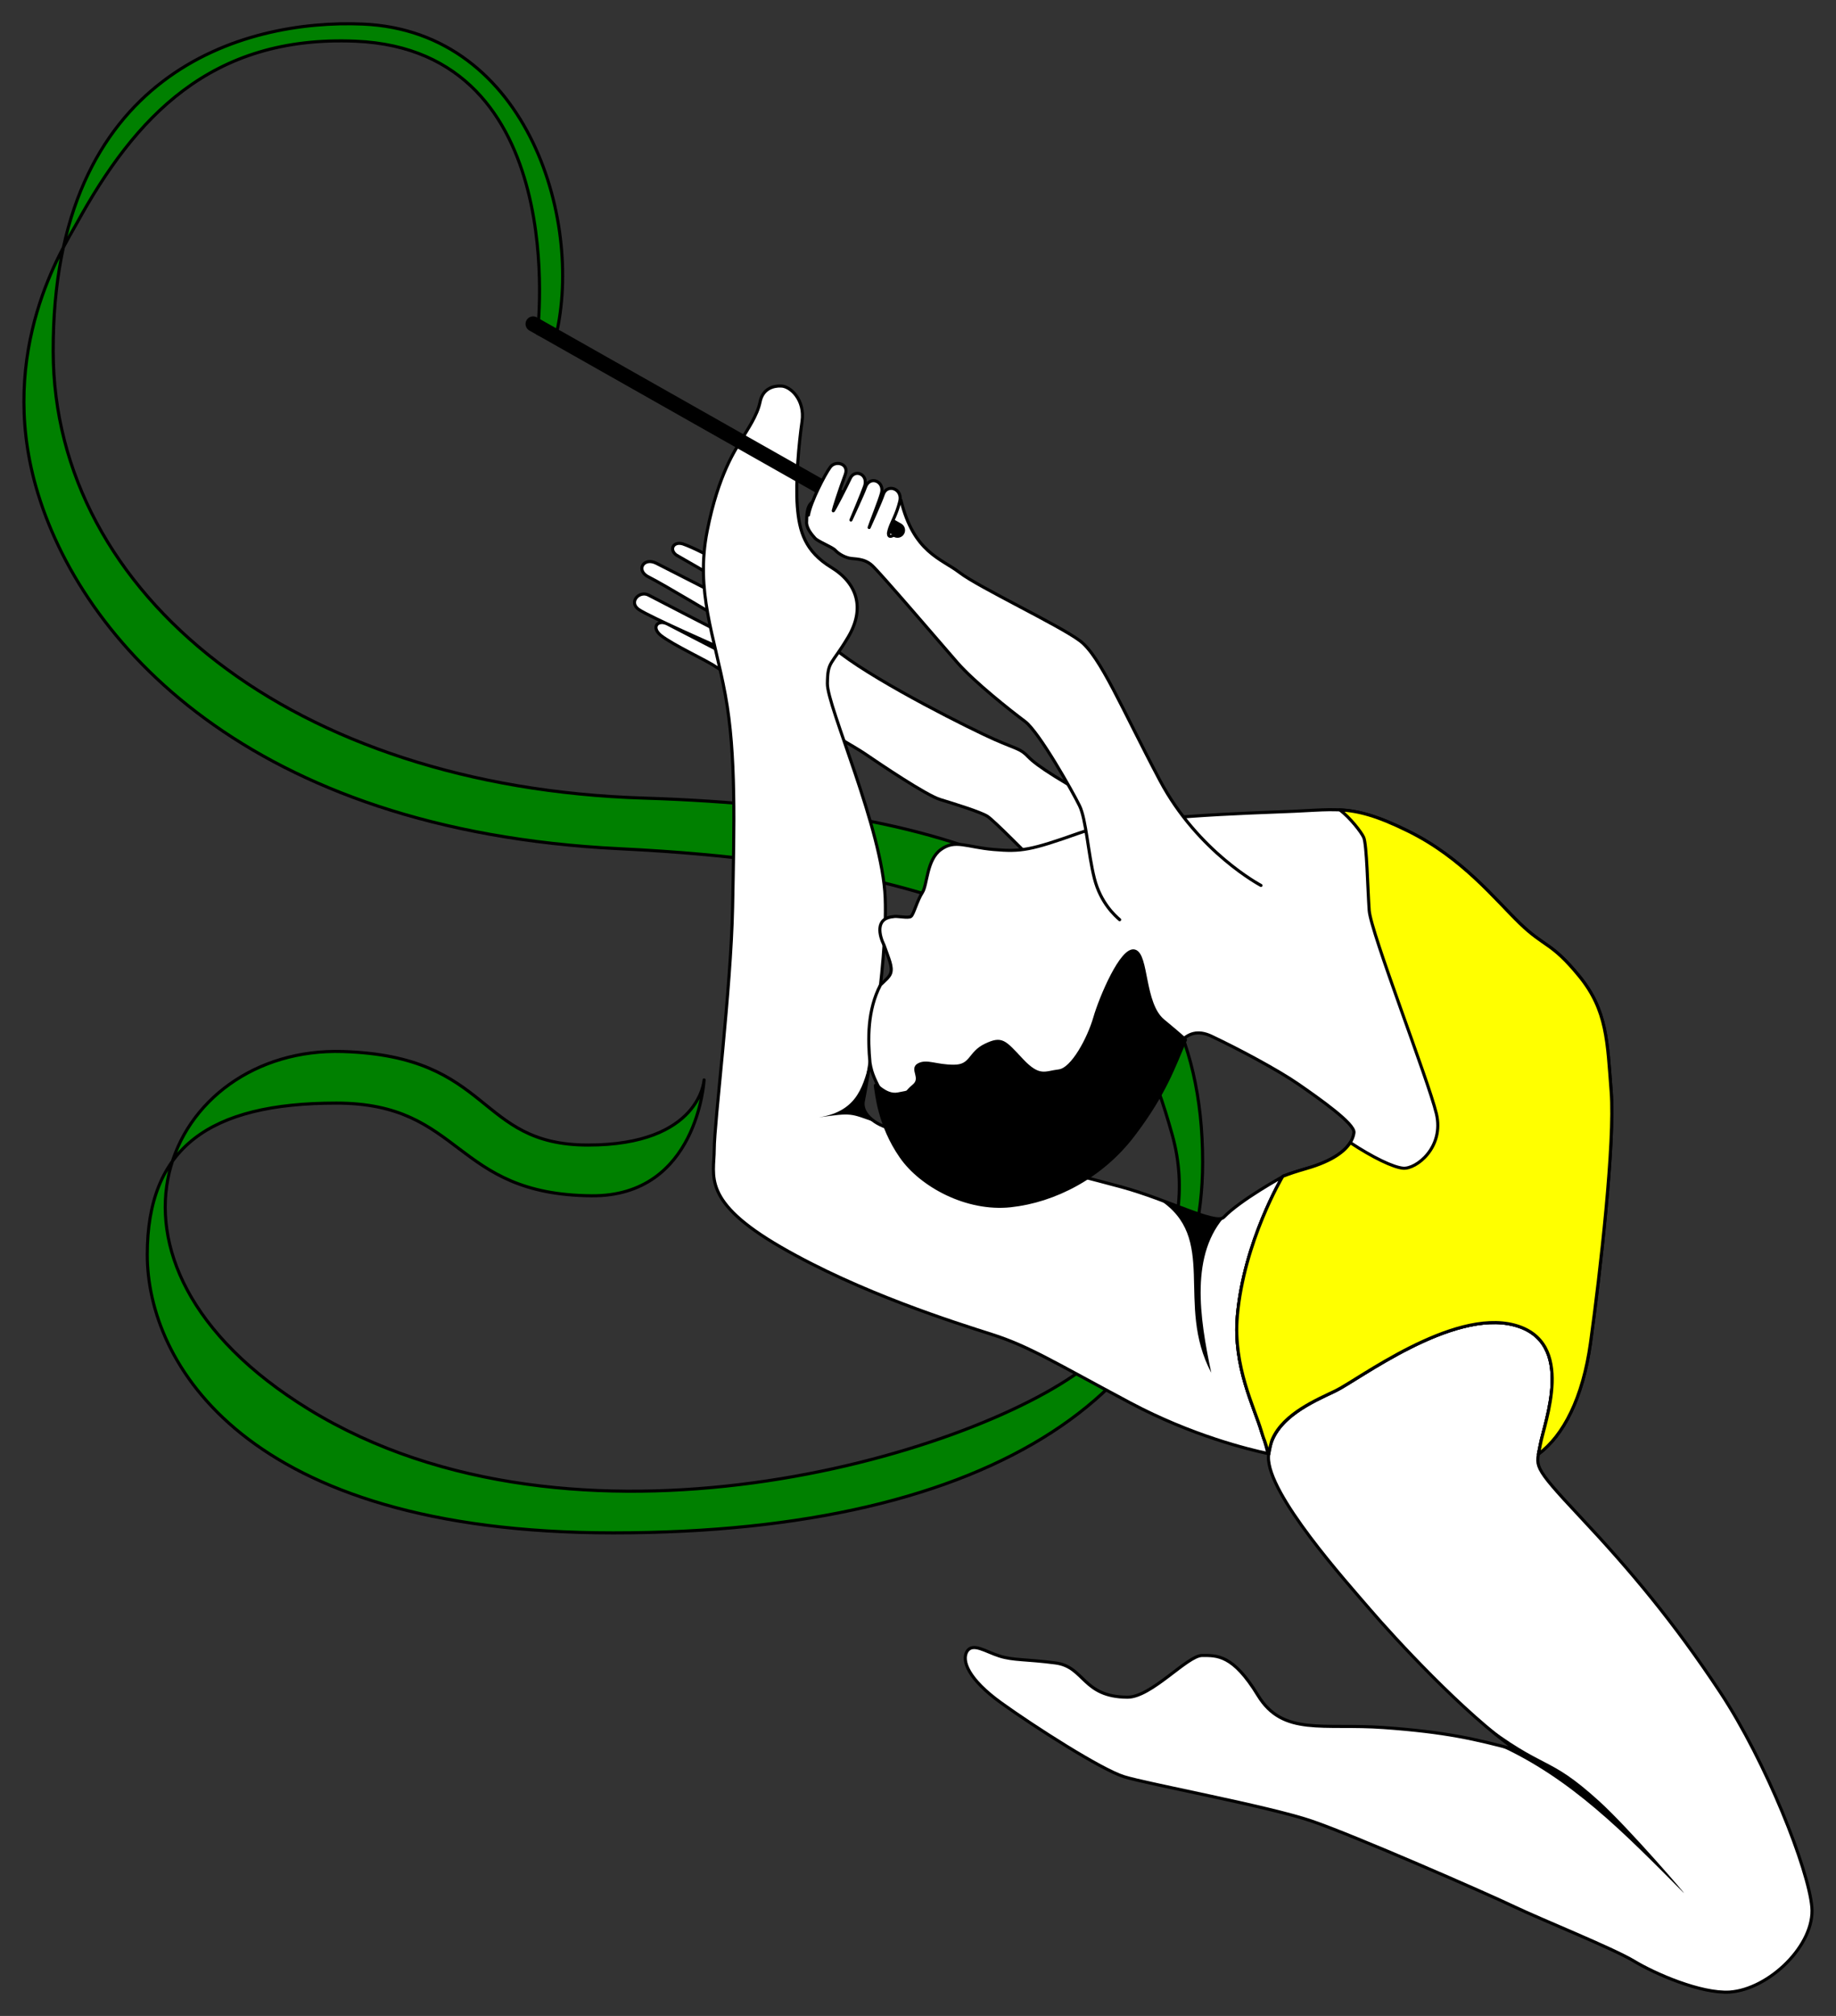 <?xml version="1.0" encoding="UTF-8" standalone="no"?>
<!-- Created with Inkscape (http://www.inkscape.org/) -->
<svg
    xmlns:inkscape="http://www.inkscape.org/namespaces/inkscape"
    xmlns:rdf="http://www.w3.org/1999/02/22-rdf-syntax-ns#"
    xmlns="http://www.w3.org/2000/svg"
    xmlns:xlink="http://www.w3.org/1999/xlink"
    xmlns:ns1="http://sozi.baierouge.fr"
    xmlns:cc="http://creativecommons.org/ns#"
    xmlns:dc="http://purl.org/dc/elements/1.1/"
    xmlns:sodipodi="http://sodipodi.sourceforge.net/DTD/sodipodi-0.dtd"
    id="svg3197"
    sodipodi:docname="Torneio GR Brasil 2014_Medalha_01-.svg"
    viewBox="0 0 410 450"
    version="1.1"
    inkscape:version="0.48.4 r9939"
  >
  <rect x="0" y="0" width="410" height="450" fill="#333333" stroke="none"/>
  <sodipodi:namedview
      id="base"
      bordercolor="#666666"
      inkscape:pageshadow="2"
      inkscape:window-y="-8"
      pagecolor="#ffffff"
      inkscape:window-height="878"
      inkscape:window-maximized="1"
      inkscape:zoom="0.5"
      inkscape:window-x="54"
      showgrid="false"
      borderopacity="1.0"
      inkscape:current-layer="layer3"
      inkscape:cx="326.85309"
      inkscape:cy="181.41144"
      inkscape:window-width="1538"
      inkscape:pageopacity="0"
      inkscape:document-units="px"
  />
  <g
      id="layer3"
      inkscape:label="Silueta Vestida"
      inkscape:groupmode="layer"
      transform="translate(0 -602.36)"
    >
    <g
        id="g5805"
        transform="translate(-187.83 265.55)"
      >
      <path
          id="path5508"
          d="m335.38 478.63c2.835 2.219 10.242 5.581 12.29 7.019 1.867 1.311 29.636 16.91 33.21 19.351 3.574 2.441 13.772 9.327 16.91 10.285 3.138 0.959 9.065 2.789 10.547 3.748 1.482 0.959 8.804 8.455 10.198 9.762 1.395 1.308 29.929 8.992 29.929 8.992s3.106-12.13-10.404-19.364c-13.51-7.235-18.74-10.721-20.571-12.639-1.83-1.918-2.441-1.656-7.583-3.922-5.143-2.266-25.278-12.29-34.343-19.176-9.065-6.886-9.152-10.198-21.878-17.607-7.125-4.148-11.331-6.158-13.36-6.856-2.123-0.646-3.126 1.273-1.462 2.489 1.177 0.741 8.151 4.47 9.63 5.949 1.479 1.479 0.247 3.205 0.247 3.205s-11.482-5.892-14.358-7.33c-2.876-1.438-4.654 1.643-1.69 3.081 2.964 1.438 16.973 9.858 16.973 9.858l-1.294 2.28s-13.683-7.026-15.717-8.105-4.53 1.572-2.188 3.205c2.342 1.633 18.799 8.845 18.799 8.845l-0.247 0.678s-9.934-5.139-12.116-6.263c-2.115-1.09-3.75 0.658-1.521 2.515z"
          sodipodi:nodetypes="cssssscsssssccscssccssccsc"
          style="stroke-linejoin:round;color:#000000;stroke:#000000;stroke-linecap:round;stroke-width:.69;fill:#ffffff"
          inkscape:connector-curvature="0"
      />
      <path
          id="path5488"
          d="m403.8 705.39c-1.307 2.092 0.261 6.276 7.67 11.593 7.409 5.317 22.259 14.829 27.374 16.432 5.116 1.603 32.29 6.623 41.878 9.892 9.588 3.269 39.233 16.241 45.15 19.076 5.917 2.835 22.188 9.368 26.873 12.204 4.684 2.835 14.916 7.273 21.326 6.903 8.875-0.616 19.107-10.601 18.367-18.983-0.74-8.382-10.108-32.297-20.463-47.952s-19.97-27.119-31.187-39.076-9.861-11.218-8.999-16.148c0.863-4.931 8.136-23.051-5.794-26.749-13.929-3.698-34.857 12.23-39.913 14.671-5.056 2.441-14.731 6.363-14.992 14.731-0.261 8.368 17.433 27.98 22.663 34.081 5.23 6.101 20.963 23.237 32.674 31.373-9.184-2.465-15.84-4.006-29.523-4.992-13.683-0.986-22.589 1.948-28.167-7.204-5.579-9.152-9.152-8.891-12.465-8.891-3.312 0-11.326 9.348-16.689 9.315-10.046-0.062-9.492-6.78-16.025-7.643-6.533-0.863-9.368-0.555-12.512-1.541-3.143-0.986-5.928-3.044-7.248-1.091z"
          sodipodi:nodetypes="cssssscsssssssscssssssc"
          style="stroke-linejoin:round;stroke:#000000;stroke-width:.69;stroke-linecap:round;fill:#ffffff"
          inkscape:connector-curvature="0"
      />
      <path
          id="path5490"
          sodipodi:nodetypes="ccccsc"
          d="m517.75 720.52c2.988 2.626 5.938 5.025 8.672 6.925-1.48-0.397-2.883-0.771-4.271-1.122 16.535 7.391 28.452 19.746 41.591 32.941 1.482 1.482-12.118-14.338-18.811-20.407-11.778-10.682-11.546-6.356-27.181-18.336z"
          style="fill:#000000"
          inkscape:connector-curvature="0"
      />
      <path
          id="path5478"
          d="m345.06 577.87s-1.404 26.056-25.114 25.868c-31.107-0.247-28.592-20.689-57.008-20.689s-42.223 9.957-42.223 33.84 21.477 62.094 104.09 62.094c85.753 0 131.59-32.38 131.59-82.748 0-57.69-45.995-78.812-124.84-81.273-78.184-2.441-131.71-45.339-131.85-99.669-0.165-62.127 42.295-74.236 69.115-73.11 37.284 1.565 49.721 45.158 42.855 70.782l-3.835-1.743s7.881-63.127-40.538-65.21c-32.425-1.395-49.338 16.982-62.41 40.793-2.767 5.041-17.752 28.013-9.025 58.688 9.782 34.382 47.565 76.742 130.36 80.775 102.76 5.005 115.74 36.692 123.36 63.8 6.952 24.729-10.402 44.978-19.458 51.954-25.801 19.874-113.97 45.767-173.28 9.414-54.281-33.269-31.501-81.117 7.544-79.902 33.626 1.046 29.643 20.877 54.747 20.877 25.103 0 25.92-14.542 25.92-14.542z"
          sodipodi:nodetypes="cssssssssccsssssssssc"
          style="stroke-linejoin:round;stroke:#000000;stroke-linecap:round;stroke-width:.69px;fill:#008000"
          inkscape:connector-curvature="0"
      />
      <path
          id="path5492"
          d="m362.23 422.98c2.092 0 5.404 3.094 4.707 7.888-0.697 4.794-1.491 13.36-1.06 18.969 0.431 5.609 1.726 10.046 7.581 13.621 5.855 3.575 7.581 9.184 3.76 15.594-3.821 6.41-4.561 5.239-4.623 10.355-0.061 5.116 12.311 32.469 12.908 47.846 0.593 15.261-4.358 42.885-4.881 45.326-0.523 2.441 2.02 5.362 7.075 6.408s40.255 9.979 50.54 12.768c10.285 2.789 21.138 8.579 22.86 6.777 3.686-3.856 13.138-9.043 13.138-9.043s-8.647 14.507-10.093 31.128c-0.972 11.176 3.8 20.334 5.403 25.758 0.932 2.58 1.117 3.854 1.466 4.908-4.195-0.882-17.015-3.981-30.84-11.348-16.888-8.999-22.593-12.617-30.786-15.232-8.194-2.615-29.411-9.231-47.192-19.516s-14.869-15.873-14.869-21.8c0-5.927 3.754-35.891 4.103-54.021 0.349-18.13 0.821-34.177-1.62-47.426-2.441-13.249-6.721-23.097-4.052-36.621 2.513-12.735 6.363-18.174 7.67-20.396 1.307-2.223 3.53-5.361 4.14-8.411s3.138-3.617 4.663-3.53z"
          sodipodi:nodetypes="csssssssssscsccsssssssssc"
          style="stroke-linejoin:round;color:#000000;stroke:#000000;stroke-linecap:round;stroke-width:.69;fill:#ffffff"
          inkscape:connector-curvature="0"
      />
      <path
          id="path5494"
          d="m382.28 572.97c-1.646 5.866-2.605 11.854-11.606 13.267 7.646-1.059 6.857-0.904 12.9 1.208-2.263-1.36-3.308-3.209-2.955-4.854 0.175-0.816 0.869-4.582 1.661-9.621zm7.874 16.589c0.144 0.043 0.262 0.086 0.41 0.129l-0.021-0.043c-0.168-0.04-0.231-0.049-0.388-0.086zm56.368 14.928c13.532 8.6 3.616 23.279 11.8 38.765-2.591-12.236-4.867-26.661 3.473-35.4-0.245 0.228-0.48 0.47-0.69 0.69-1.255 1.313-7.386-1.405-14.583-4.056z"
          style="fill:#000000"
          inkscape:connector-curvature="0"
      />
      <path
          id="path5683"
          d="m484.79 517.55c-2.277 0.024-4.715 0.209-7.766 0.345-9.762 0.436-37.47 1.062-48.278 4.897-10.808 3.835-12.904 4.169-19.005 3.646-6.101-0.523-8.617-2.321-11.822 0.021-3.205 2.342-2.949 7.812-4.12 9.6-1.171 1.787-1.907 4.814-2.524 5.307-0.616 0.493-3.15-0.182-4.012 0.065-4.112 0.387-3.035 4.312-2.006 6.385 1.045 3.021 1.967 4.84 1.445 6.299-0.292 0.817-1.289 1.623-2.244 2.546-2.949 5.618-2.845 12.117-2.351 17.366 0.103 0.65 0.235 1.272 0.41 1.855 1.136 3.785 5.238 10.043 9.319 14.087 2.89 0.695 7.238 1.759 11.757 2.891 11.195-1.892 29.144-8.003 29.144-8.003s12.121-0.799 14.475-7.162c2.353-6.363 5.051-12.454 11.153-9.578 6.101 2.876 14.999 7.64 19.436 10.721 4.438 3.082 12.644 8.803 12.382 10.808-0.261 2.005-2.025 5.538-10.592 8.003-2.079 0.598-3.636 1.102-4.851 1.577-0.229 0.031-0.388 0.161-0.498 0.256 0 0-8.65 14.507-10.096 31.129-0.972 11.176 3.791 20.333 5.393 25.757 0.651 2.203 1.242 3.454 1.726 4.185 1.249-7.385 10.065-10.993 14.82-13.288 5.056-2.441 25.979-18.367 39.908-14.669 13.929 3.698 6.666 21.819 5.803 26.749-0.141 0.806-0.3 1.445-0.41 2.028 5.556-4.108 9.927-12.522 11.627-24.83 2.179-15.777 5.488-44.887 4.616-56.044-0.872-11.157-0.865-18.13-7.14-25.8-6.276-7.67-7.688-6.374-13.267-11.778-5.579-5.404-12.887-14.653-24.916-20.58-8.27-4.075-12.507-4.842-17.517-4.789zm-13.677 143.76c0.01 0.014 0.033 0.029 0.043 0.043v-0.043c-0.012-0.003-0.031 0.003-0.043 0z"
          sodipodi:nodetypes="sssscssccsccscccsssssccsscssscsssssscccc"
          style="stroke-linejoin:round;color:#000000;stroke:#000000;stroke-linecap:round;stroke-width:.69;fill:#ffffff"
          inkscape:connector-curvature="0"
      />
      <path
          id="path5654"
          d="m452.56 568.91s-0.463-0.541-4.996-4.289-3.486-14.731-6.363-15.515c-2.876-0.784-7.583 10.373-8.891 14.905-1.308 4.533-4.968 11.506-8.019 11.854-3.051 0.349-4.358 1.743-8.281-2.441s-4.445-5.056-8.106-3.312c-3.661 1.743-3.051 4.707-7.06 4.707-4.01 0-6.014-1.308-7.845-0.349-1.83 0.959 0.959 2.964-1.133 4.707s-0.436 1.22-3.486 1.83c-3.051 0.61-5.317-3.051-5.056-1.656 0.262 1.395 0.761 8.554 5.742 15.693 4.5 6.449 14.682 11.956 24.444 10.91 9.762-1.046 20.282-6.38 27.429-15.794 7.147-9.414 9.005-15.323 11.62-21.251z"
          sodipodi:nodetypes="cssssssssssssssc"
          style="stroke-linejoin:round;color:#000000;stroke:#000000;stroke-linecap:round;stroke-width:.69;fill:#000000"
          inkscape:connector-curvature="0"
      />
      <path
          id="path5668"
          d="m487.03 517.59c2.337 1.807 4.79 4.937 5.328 6.148 0.697 1.569 0.881 11.427 1.23 16.309 0.349 4.881 13.162 37.74 14.993 45.323 1.83 7.583-4.544 12.471-7.421 12.21-2.223-0.202-6.782-2.402-11.8-5.717-1.173 1.865-3.854 4.078-9.772 5.781-2.154 0.62-3.747 1.139-4.981 1.628-0.139 0.001-0.246 0.099-0.368 0.205 0 0-8.65 14.507-10.096 31.129-0.972 11.176 3.791 20.333 5.393 25.757 0.2 0.678 0.394 1.278 0.582 1.79l0.086 0.173 0.969 3.02c0.151-0.843 0.467-2.542 0.799-3.289 2.549-5.743 9.919-8.774 14.109-10.797 5.056-2.441 25.979-18.367 39.908-14.669 13.929 3.698 6.666 21.819 5.803 26.749-0.143 0.815-0.299 1.461-0.41 2.049 5.569-4.097 9.925-12.525 11.627-24.851 2.179-15.777 5.488-44.887 4.616-56.044-0.872-11.157-0.865-18.13-7.14-25.8-6.276-7.67-7.688-6.374-13.267-11.778-5.579-5.404-12.887-14.653-24.916-20.58-7.013-3.455-11.131-4.528-15.273-4.746z"
          sodipodi:nodetypes="csssscsccsscccsssscssssscc"
          style="stroke-linejoin:round;color:#000000;stroke:#000000;stroke-linecap:round;stroke-width:.69;fill:#ffff00"
          inkscape:connector-curvature="0"
      />
      <path
          id="path5510"
          d="m469.42 534.46s-14.053-7.396-22.558-23.421c-8.506-16.025-13.291-27.742-17.867-31.185-4.576-3.443-22.663-11.985-26.847-15.21-4.184-3.225-10.268-4.445-13.138-16.216-8.588 8.825-16.973 0.114-16.973 0.114-3.647-0.448-4.041 1.323-4.096 5.049 0.131 1.342 1.172 2.555 1.869 3.339 0.697 0.784 3.835 1.961 4.533 2.702 0.697 0.741 1.83 1.438 3.051 1.743 1.22 0.305 3.312-0.044 5.186 1.656 1.874 1.7 15.221 17.314 19.042 21.69 3.821 4.376 11.957 10.786 15.1 13.128 3.143 2.342 10.704 15.781 12.185 18.832 1.482 3.051 1.918 10.721 3.312 16.213 1.395 5.491 4.657 8.347 5.643 9.21"
          sodipodi:nodetypes="cssscccssssssssc"
          style="stroke-linejoin:round;color:#000000;stroke:#000000;stroke-linecap:round;stroke-width:.69;fill:#ffffff"
          inkscape:connector-curvature="0"
      />
      <path
          id="path5480"
          d="m306.88 409.12 81.368 46.044"
          sodipodi:nodetypes="cc"
          style="stroke-linejoin:round;stroke:#000000;stroke-linecap:round;stroke-width:3.382;fill:none"
          inkscape:connector-curvature="0"
      />
      <path
          id="path5512"
          d="m368.37 451.79c0.479-2.92 3.704-9.152 4.881-10.721 1.177-1.569 4.243-0.762 3.336 1.675-1.443 3.873-2.583 7.557-2.681 8.063-0.103 0.529 3.182-5.856 3.757-7.159 0.998-2.263 4.128-1.013 3.245 1.695-0.424 1.301-3.054 7.542-3.054 7.542s2.752-5.889 3.211-7.236c0.955-2.804 4.328-1.43 3.615 1.23-0.469 1.75-2.389 6.455-2.759 7.682 0 0 2.528-5.542 3.157-7.396 0.837-2.467 4.4-1.302 3.681 1.583-0.713 2.858-1.693 4.362-2.221 5.899-1.034 3.008 1.017 1.504 1.017 1.504"
          sodipodi:nodetypes="cssssscsscsssc"
          style="stroke-linejoin:round;color:#000000;stroke:#000000;stroke-linecap:round;stroke-width:.69;fill:#ffffff"
          inkscape:connector-curvature="0"
      />
    </g
    >
    <path
        id="path5723"
        d="m955.88 456.92s-1.405 26.068-25.125 25.88c-31.121-0.247-28.605-20.698-57.033-20.698s-42.241 9.962-42.241 33.855c0 23.894 21.487 62.121 104.14 62.121 85.791 0 131.65-32.394 131.65-82.785 0-57.716-46.015-78.847-124.89-81.309-78.218-2.442-131.77-45.359-131.91-99.713-0.165-62.155 42.314-74.269 69.146-73.143 37.3 1.566 49.744 45.178 42.874 70.814l-3.837-1.744s7.885-63.155-40.556-65.239c-32.44-1.395-49.36 16.989-62.437 40.811-2.769 5.043-17.76 28.025-9.029 58.714 9.786 34.397 47.586 76.777 130.42 80.811 102.8 5.008 115.79 36.708 123.41 63.829 6.955 24.74-10.406 44.999-19.466 51.977-25.812 19.882-114.02 45.787-173.36 9.418-54.305-33.284-31.515-81.153 7.547-79.938 33.641 1.046 29.656 20.886 54.771 20.886s25.932-14.548 25.932-14.548z"
        sodipodi:nodetypes="cssssssssccsssssssssc"
        style="fill:#008000"
        inkscape:connector-curvature="0"
    />
    <path
        id="path5717"
        style="fill:#000000"
        inkscape:connector-curvature="0"
        d="m972.97 301.66c-1.515 0.092-3.523 0.869-4.057 3.539-0.611 3.052-2.836 6.193-4.144 8.417s-5.148 7.654-7.662 20.395c-0.341 1.73-0.558 3.404-0.691 5.029-2.18-1.101-3.737-1.768-4.748-2.115-2.124-0.646-3.133 1.265-1.468 2.482 0.718 0.452 3.592 2.03 6.064 3.518 0.01 1.283 0.088 2.552 0.194 3.798-3.553-1.821-8.724-4.47-10.748-5.482-2.878-1.439-4.648 1.647-1.683 3.086 2.184 1.06 8.942 5.073 13.1 7.554 0.204 1.194 0.417 2.386 0.669 3.583-2.806-1.437-12.053-6.168-13.812-7.1-2.035-1.079-4.523 1.56-2.18 3.194 0.79 0.551 3.216 1.758 6.043 3.086-1.915-0.7-3.213 0.956-1.122 2.698 2.836 2.22 10.231 5.575 12.28 7.014 0.121 0.085 0.623 0.363 0.95 0.561 0.418 1.856 0.821 3.756 1.187 5.741 2.442 13.255 1.967 29.298 1.619 47.437-0.349 18.138-4.101 48.111-4.101 54.041 0 5.93-2.898 11.529 14.891 21.819s39.002 16.915 47.199 19.531c8.197 2.616 13.902 6.234 30.797 15.237 14.115 7.521 27.051 10.565 30.97 11.374 0 0 0.018-0.007 0.021 0 0.01 0.007-0.01 0.018 0 0.021-0.02 0.217-0.036 0.423-0.043 0.647-0.262 8.372 17.428 27.995 22.661 34.099 5.232 6.104 20.98 23.262 32.696 31.401-9.188-2.466-15.835-4.02-29.524-5.007-13.689-0.986-22.605 1.948-28.186-7.208-5.581-9.156-9.161-8.892-12.474-8.892-3.314 0-11.339 9.356-16.704 9.323-10.051-0.061-9.477-6.777-16.014-7.64-6.536-0.863-9.373-0.567-12.517-1.554-3.145-0.986-5.931-3.033-7.252-1.079-1.308 2.093 0.249 6.27 7.662 11.589 7.412 5.319 22.269 14.842 27.387 16.445 5.118 1.603 32.298 6.614 41.89 9.884 9.592 3.27 39.251 16.263 45.17 19.1 5.92 2.837 22.204 9.357 26.891 12.194 4.686 2.837 14.931 7.276 21.344 6.906 8.879-0.617 19.106-10.606 18.366-18.992s-10.1-32.314-20.459-47.976-19.985-27.122-31.207-39.085c-9.38-9.999-9.973-11.132-9.41-14.114 5.559-4.11 9.932-12.527 11.633-24.841 2.18-15.784 5.49-44.907 4.619-56.069-0.872-11.162-0.865-18.138-7.144-25.812-6.279-7.674-7.692-6.377-13.273-11.784-5.581-5.407-12.893-14.659-24.927-20.589-8.273-4.077-12.512-4.844-17.524-4.791-2.278 0.024-4.717 0.209-7.769 0.345-5.087 0.227-15.046 0.495-24.948 1.252-1.856-2.407-3.627-5.109-5.223-8.115-8.509-16.032-13.313-27.763-17.891-31.207-4.578-3.445-22.662-11.989-26.848-15.215-4.186-3.227-10.271-4.432-13.143-16.208-0.085 0.087-0.174 0.154-0.259 0.237 0.65-2.838-2.837-3.96-3.669-1.511-0.306 0.901-1.187 3.002-2.007 4.921-0.093 0.023-0.188 0.044-0.281 0.065 0.778-2.058 1.619-4.302 1.878-5.266 0.713-2.661-2.648-4.036-3.604-1.23-0.374 1.099-2.292 4.798-3.108 6.367-0.014-0.004-0.028-0.018-0.043-0.022 0.77-1.621 2.63-5.578 2.978-6.647 0.883-2.709-2.239-3.969-3.237-1.705-0.379 0.859-1.843 4.611-2.806 7.014-0.133-0.078-0.264-0.159-0.388-0.237 0.456-2.101 1.187-5.19 2.115-7.683 0.908-2.438-2.168-3.253-3.345-1.683-0.863 1.151-2.817 4.813-3.993 7.834-1.1 0.706-1.281 2.301-1.316 4.705 0.131 1.343 1.18 2.56 1.878 3.345 0.697 0.785 3.835 1.956 4.532 2.698 0.698 0.741 1.822 1.443 3.043 1.748 1.221 0.305 3.326-0.039 5.201 1.662 1.875 1.7 15.212 17.312 19.035 21.69 3.823 4.378 11.963 10.8 15.107 13.143 2.227 1.659 6.63 8.845 9.561 14.007-5.101-3.014-7.627-4.853-8.784-6.064-1.831-1.919-2.451-1.661-7.597-3.928-5.145-2.267-25.289-12.297-34.358-19.186-0.163-0.124-0.296-0.245-0.453-0.367 0.573-0.831 1.26-1.846 2.115-3.28 3.823-6.413 2.103-12.027-3.755-15.604-5.858-3.576-7.165-8.007-7.597-13.618-0.432-5.611 0.36-14.174 1.058-18.97 0.698-4.796-2.612-7.899-4.705-7.899-0.191-0.011-0.388-0.013-0.604 0zm-24.193 53.415c4.09 1.904 7.921 3.594 9.949 4.489 0.06 0.259 0.112 0.517 0.173 0.777-1.752-0.912-7.76-4.047-10.122-5.266zm38.912 25.876c2.119 1.246 3.867 2.293 4.554 2.763 3.575 2.442 13.781 9.335 16.92 10.295 3.139 0.959 9.071 2.796 10.553 3.755 1.065 0.689 5.103 4.705 7.834 7.424-2.058 0.265-3.903 0.195-6.431-0.022-6.104-0.523-8.62-2.322-11.827 0.022-3.207 2.343-2.951 7.816-4.122 9.604-1.172 1.788-1.908 4.816-2.525 5.309-0.617 0.493-3.151-0.182-4.014 0.065-0.365 0.104-1.109 0.208-1.748 0.604 0-0.061-0.01-0.124 0-0.216 0.035-1.615 0.034-3.148-0.021-4.575-0.38-9.778-5.495-24.357-9.172-35.027zm78.924 65.198c0.162-0.008 0.328-0.008 0.496 0 0.806 0.039 1.691 0.258 2.655 0.712 6.104 2.877 15.006 7.643 19.445 10.726 4.44 3.083 12.65 8.807 12.388 10.812-0.262 2.006-2.026 5.54-10.597 8.007-2.08 0.599-3.64 1.101-4.856 1.575-1.757 0.828-3.008 1.622-4.057 2.309-3.079 1.864-7.387 4.673-9.604 6.992-1.723 1.803-12.565-3.986-22.855-6.777-1.71-0.464-4.827-1.268-7.662-2.007 3.834-2.486 7.393-5.676 10.359-9.582 7.151-9.418 9.016-15.328 11.633-21.258 0 0-0.254-0.234-0.324-0.302 0.87-0.721 1.847-1.155 2.978-1.209z"
    />
    <path
        id="path5727"
        sodipodi:nodetypes="csccccc"
        style="block-progression:tb;text-indent:0;color:#000000;text-transform:none;fill:#000000"
        inkscape:connector-curvature="0"
        d="m918.06 286.1c-0.723 0.052-1.378 0.62-1.532 1.328-0.154 0.708 0.206 1.497 0.842 1.845l64.107 36.241c0.498-1.011 0.952-2.042 1.496-3.033l-63.941-36.165c-0.293-0.166-0.636-0.243-0.971-0.216z"
    />
  </g
  >
</svg
>
